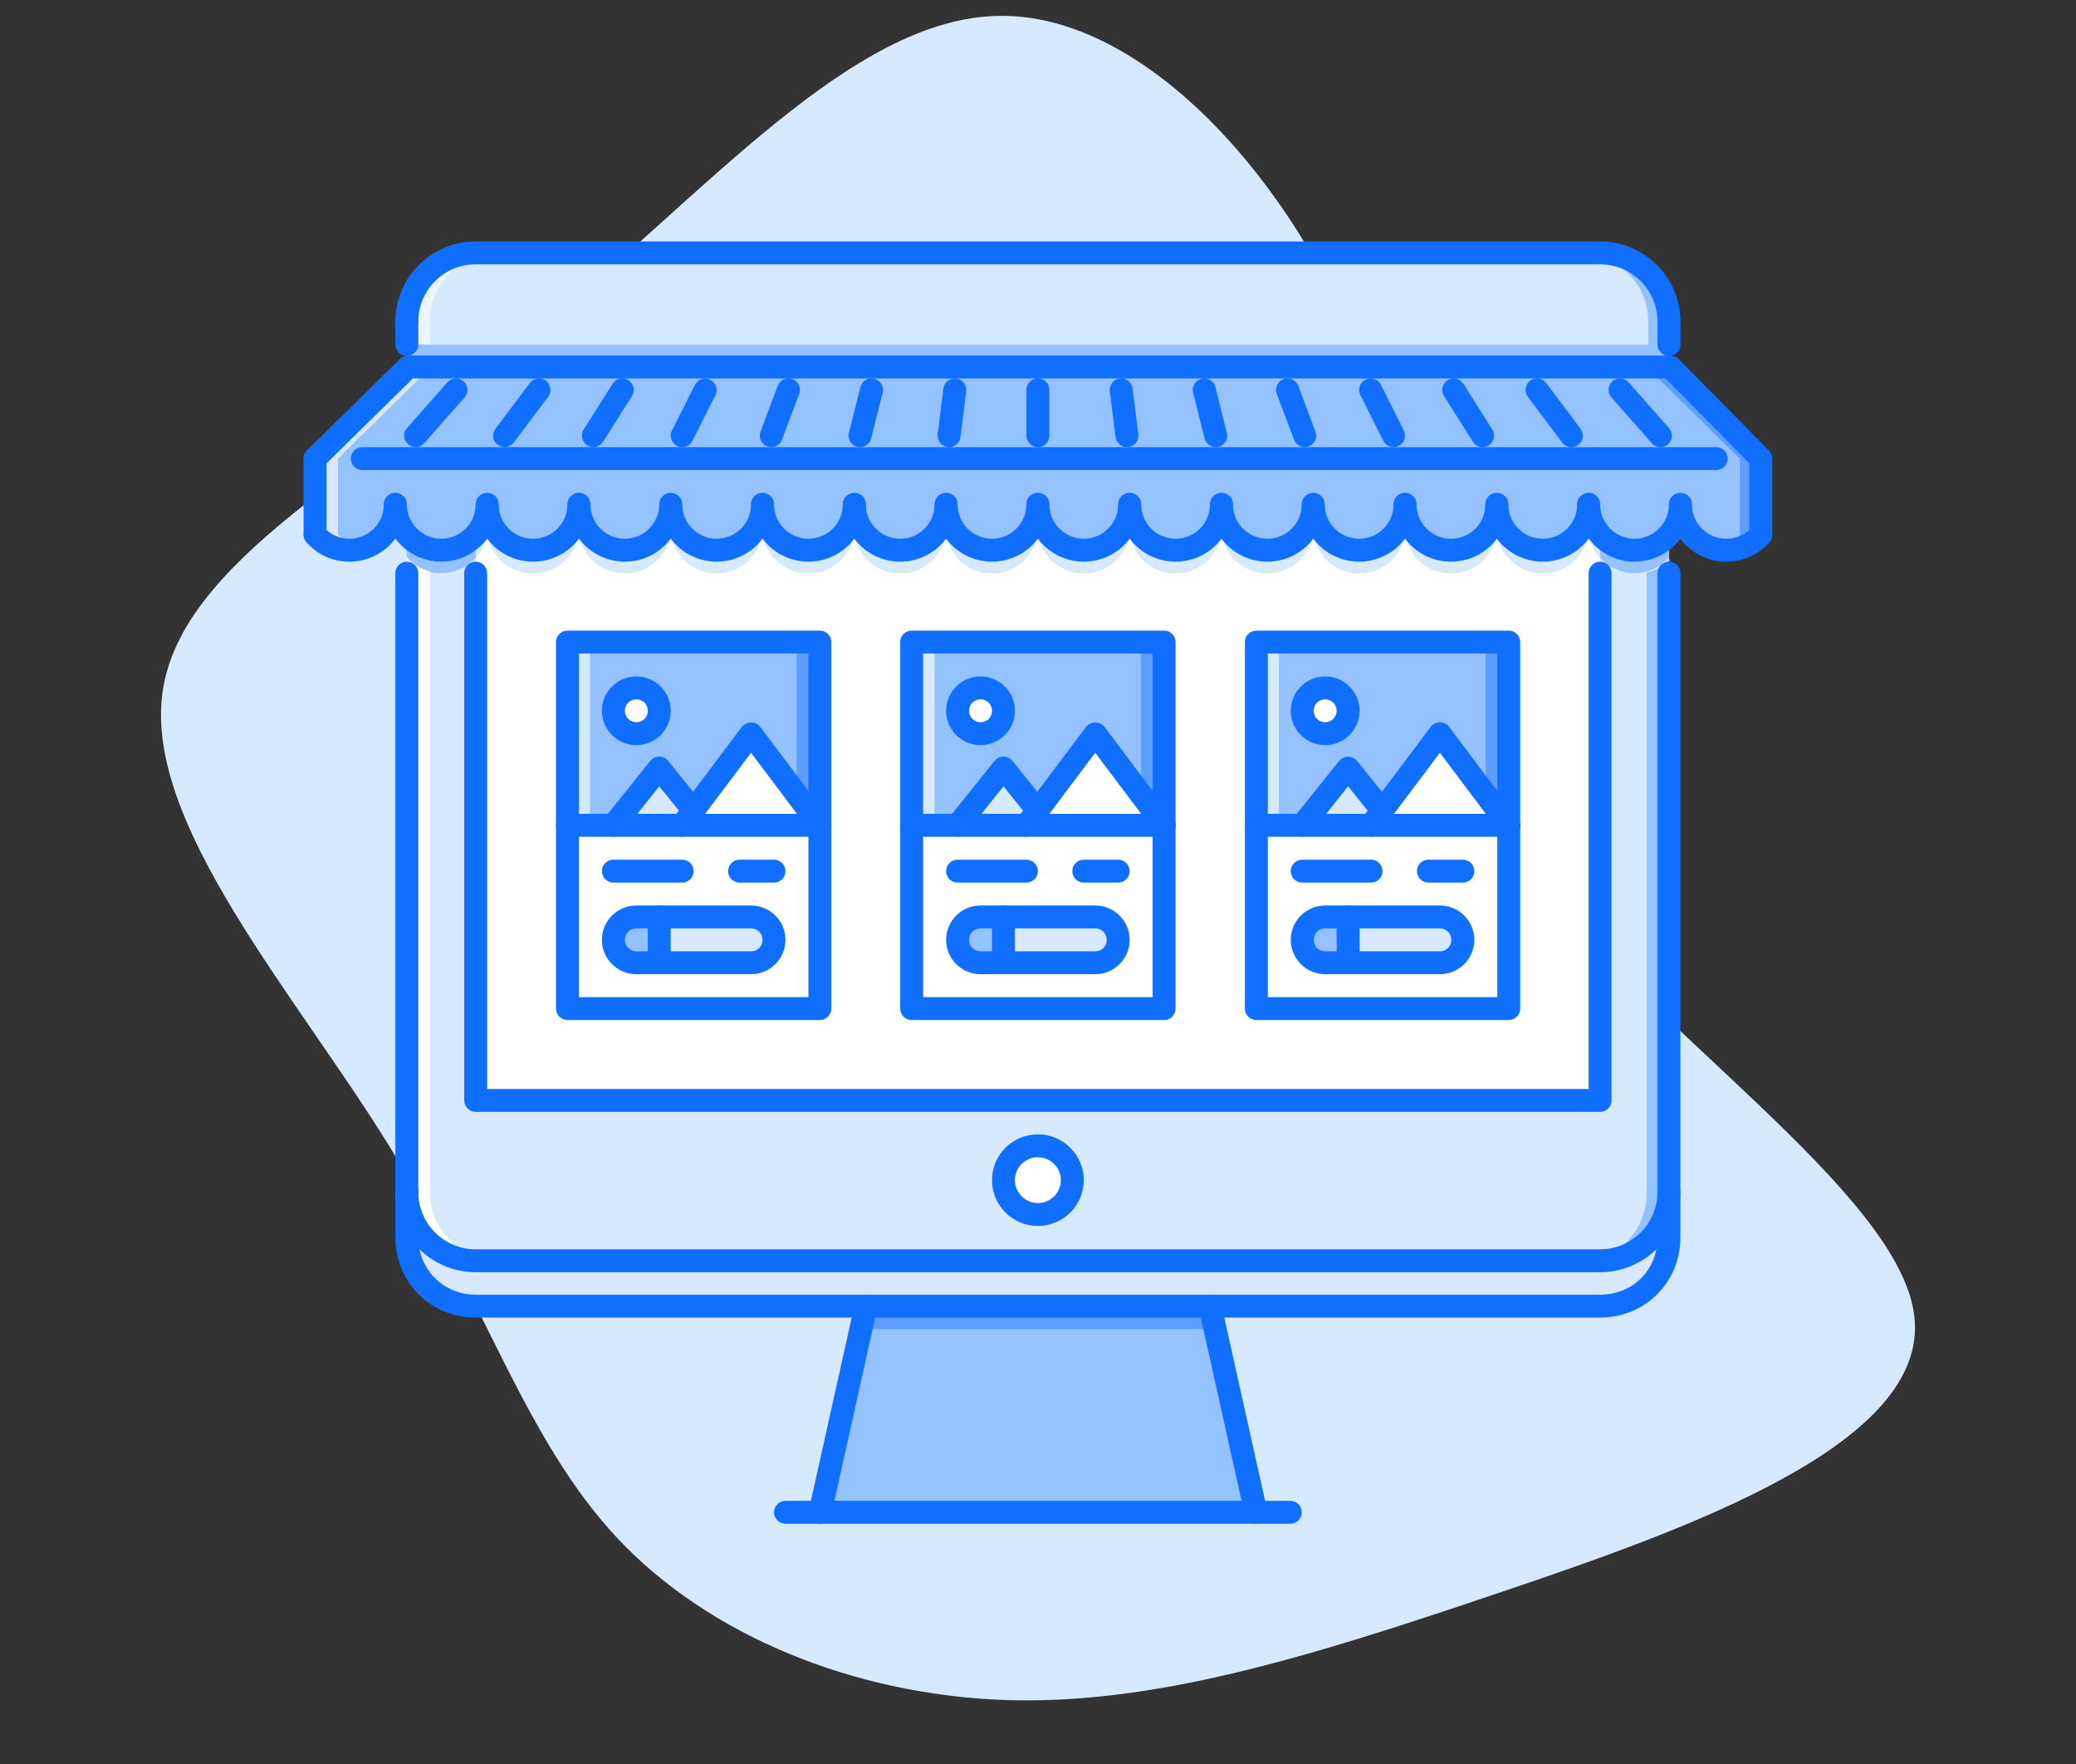 <?xml version="1.0" encoding="UTF-8"?> <!-- Generator: Adobe Illustrator 14.0.0, SVG Export Plug-In . SVG Version: 6.00 Build 43363) --> <svg xmlns="http://www.w3.org/2000/svg" xmlns:xlink="http://www.w3.org/1999/xlink" id="ecomm" x="0px" y="0px" width="212px" height="180.118px" viewBox="0 -15.618 212 180.118" xml:space="preserve"><rect x="0" y="-15.618" width="212" height="180.118" fill="#333333" stroke="none"/> <g transform=""> <path fill="#D7E9FF" d="M138.969,20.949c6.424,17.345,4.068,34.134,16.231,51.094c12.206,16.96,38.974,34.048,40.301,46.854 c1.37,12.849-22.655,21.457-42.485,28.139c-19.829,6.724-35.461,11.478-50.623,10.92c-15.204-0.6-29.979-6.51-39.402-16.574 c-9.422-10.107-13.534-24.283-23.256-40.001c-9.722-15.718-25.054-32.978-23.127-46.383s21.114-22.956,38.203-36.832 C71.942,4.332,86.932-13.828,102.093-14C117.254-14.17,132.501,3.646,138.969,20.949z"></path> <g transform="translate(15 23)"> <path fill="#94C1FF" d="M52.323,55.008v4.678h-2.344c-1.288,0-2.343-1.053-2.343-2.338c0-1.286,1.055-2.34,2.343-2.34H52.323z"></path> <path fill="#D7E9FF" d="M61.696,55.008c1.288,0,2.343,1.054,2.343,2.34c0,1.285-1.055,2.338-2.343,2.338h-9.374v-4.678H61.696z"></path> <g transform="translate(26.66 45.616)"> <path fill="#FFFFFF" d="M42.066,18.747H16.289V0.036h4.687h7.03h14.06V18.747z M23.319,14.069h2.344h9.374 c1.288,0,2.343-1.053,2.343-2.338c0-1.286-1.055-2.34-2.343-2.34h-9.374h-2.344c-1.288,0-2.343,1.054-2.343,2.34 C20.976,13.017,22.03,14.069,23.319,14.069z"></path> <path fill="#FFFFFF" d="M23.319-13.997c1.289,0,2.344,1.053,2.344,2.339s-1.055,2.339-2.344,2.339 c-1.288,0-2.343-1.053-2.343-2.339S22.03-13.997,23.319-13.997z"></path> </g> <path fill="#D7E9FF" d="M52.323,39.805l3.468,4.349l-1.125,1.498h-7.03L52.323,39.805z"></path> <path fill="#FFFFFF" d="M61.696,36.297l7.03,9.355h-14.06l1.125-1.498L61.696,36.297z"></path> <path fill="#94C1FF" d="M49.979,36.297c1.289,0,2.344-1.053,2.344-2.339c0-1.286-1.055-2.339-2.344-2.339 c-1.288,0-2.343,1.053-2.343,2.339S48.69,36.297,49.979,36.297z M42.949,26.941h25.777v18.711l-7.03-9.355l-5.906,7.857 l-3.468-4.349l-4.687,5.847h-4.687V26.941z"></path> <path fill="#D7E9FF" d="M42.903,26.94h2.343v18.711h-2.343V26.94z"></path> <path fill="#5C9EFF" d="M66.335,26.94h2.343v18.881h-2.343V26.94z"></path> <path fill="#94C1FF" d="M87.507,55.008v4.678h-2.343c-1.289,0-2.343-1.053-2.343-2.338c0-1.286,1.055-2.34,2.343-2.34H87.507z"></path> <path fill="#D7E9FF" d="M96.881,55.008c1.289,0,2.344,1.054,2.344,2.34c0,1.285-1.055,2.338-2.344,2.338h-9.374v-4.678H96.881z"></path> <g transform="translate(62.109 45.616)"> <path fill="#FFFFFF" d="M41.802,18.747H16.024V0.036h4.687h7.03h14.061L41.802,18.747L41.802,18.747z M23.055,14.069h2.343h9.374 c1.289,0,2.344-1.053,2.344-2.338c0-1.286-1.055-2.34-2.344-2.34h-9.374h-2.343c-1.289,0-2.343,1.054-2.343,2.34 C20.711,13.017,21.766,14.069,23.055,14.069z"></path> <path fill="#FFFFFF" d="M23.055-13.997c1.289,0,2.343,1.053,2.343,2.339s-1.055,2.339-2.343,2.339s-2.343-1.053-2.343-2.339 S21.766-13.997,23.055-13.997z"></path> </g> <path fill="#D7E9FF" d="M87.507,39.805l3.468,4.349l-1.125,1.498h-7.03L87.507,39.805z"></path> <path fill="#FFFFFF" d="M96.881,36.297l7.03,9.355h-14.06l1.125-1.498L96.881,36.297z"></path> <path fill="#94C1FF" d="M85.164,36.297c1.289,0,2.343-1.053,2.343-2.339c0-1.286-1.055-2.339-2.343-2.339 s-2.343,1.053-2.343,2.339S83.875,36.297,85.164,36.297z M78.134,26.941h25.777v18.711l-7.03-9.355l-5.905,7.857l-3.468-4.349 l-4.687,5.847h-4.687V26.941z"></path> <path fill="#D7E9FF" d="M78.089,26.94h2.343v18.711h-2.343V26.94z"></path> <path fill="#5C9EFF" d="M101.521,26.94h2.343v18.711h-2.343V26.94z"></path> <path fill="#94C1FF" d="M122.692,55.008v4.678h-2.343c-1.289,0-2.344-1.053-2.344-2.338c0-1.286,1.055-2.34,2.344-2.34H122.692z"></path> <path fill="#D7E9FF" d="M132.066,55.008c1.287,0,2.344,1.054,2.344,2.34c0,1.285-1.057,2.338-2.344,2.338h-9.374v-4.678H132.066z"></path> <g transform="translate(97.266 45.616)"> <path fill="#FFFFFF" d="M41.83,18.747H16.054V0.036h4.687h7.03h14.06V18.747z M23.084,14.069h2.343h9.374 c1.287,0,2.344-1.053,2.344-2.338c0-1.286-1.057-2.34-2.344-2.34h-9.374h-2.343c-1.289,0-2.344,1.054-2.344,2.34 C20.74,13.017,21.795,14.069,23.084,14.069z"></path> <path fill="#FFFFFF" d="M23.084-13.997c1.288,0,2.343,1.053,2.343,2.339s-1.055,2.339-2.343,2.339 c-1.289,0-2.344-1.053-2.344-2.339S21.795-13.997,23.084-13.997z"></path> </g> <path fill="#D7E9FF" d="M122.692,39.805l3.47,4.349l-1.126,1.498h-7.03L122.692,39.805z"></path> <path fill="#FFFFFF" d="M132.066,36.297l7.029,9.355h-14.06l1.126-1.498L132.066,36.297z"></path> <path fill="#94C1FF" d="M120.35,36.297c1.288,0,2.343-1.053,2.343-2.339c0-1.286-1.055-2.339-2.343-2.339 c-1.289,0-2.344,1.053-2.344,2.339S119.061,36.297,120.35,36.297z M113.319,26.941h25.776v18.711l-7.029-9.355l-5.904,7.857 l-3.47-4.349l-4.687,5.847h-4.687V26.941z"></path> <path fill="#D7E9FF" d="M113.274,26.94h2.343v18.711h-2.343V26.94z"></path> <path fill="#5C9EFF" d="M136.706,26.94h2.343v18.711h-2.343V26.94z"></path> <path fill="#D7E9FF" d="M26.545-5.781c0-3.858,3.164-7.017,7.03-7.017H148.4c3.868,0,7.031,3.159,7.031,7.017v2.339v2.293H26.687 l-0.141-2.293V-5.781z"></path> <path fill="#94C1FF" d="M81.615,12.885c0,2.572-2.086,4.678-4.687,4.678c-2.578,0-4.687-2.106-4.687-4.678 c0,2.572-2.086,4.678-4.687,4.678c-2.578,0-4.687-2.106-4.687-4.678c0,2.572-2.086,4.678-4.687,4.678 c-2.578,0-4.687-2.106-4.687-4.678c0,2.572-2.086,4.678-4.687,4.678c-2.578,0-4.687-2.106-4.687-4.678 c0,2.572-2.086,4.678-4.687,4.678c-2.578,0-4.687-2.106-4.687-4.678c0,2.572-2.086,4.678-4.687,4.678 c-0.329,0-0.633-0.023-0.938-0.094c-2.133-0.445-3.75-2.339-3.75-4.584c0,2.572-2.086,4.678-4.687,4.678 c-1.406,0-2.648-0.607-3.515-1.592V8.207l9.514-9.355H155.43h0.141l9.234,9.355v7.764h0.022c-0.868,0.984-2.133,1.592-3.538,1.592 c-2.577,0-4.688-2.106-4.688-4.678c0,2.572-2.084,4.678-4.686,4.678c-0.328,0-0.632-0.023-0.939-0.094 c-2.129-0.445-3.748-2.339-3.748-4.584c0,2.572-2.084,4.678-4.687,4.678c-2.577,0-4.687-2.106-4.687-4.678 c0,2.572-2.085,4.678-4.688,4.678c-2.576,0-4.686-2.106-4.686-4.678c0,2.572-2.086,4.678-4.688,4.678 c-2.576,0-4.687-2.106-4.687-4.678c0,2.572-2.085,4.678-4.687,4.678c-2.577,0-4.688-2.106-4.688-4.678 c0,2.572-2.084,4.678-4.686,4.678c-2.577,0-4.688-2.106-4.688-4.678c0,2.572-2.084,4.678-4.687,4.678 c-2.578,0-4.687-2.106-4.687-4.678c0,2.572-2.086,4.678-4.687,4.678C83.724,17.562,81.615,15.457,81.615,12.885z"></path> <path fill="#FFFFFF" d="M142.543,17.562c2.602,0,4.686-2.106,4.686-4.678c0,2.245,1.619,4.139,3.749,4.584l-2.577,2.433v53.841 H90.988H33.576V19.901l-3.515-2.339c2.601,0,4.687-2.106,4.687-4.678c0,2.572,2.108,4.678,4.687,4.678 c2.601,0,4.687-2.106,4.687-4.678c0,2.572,2.108,4.678,4.687,4.678c2.601,0,4.687-2.106,4.687-4.678 c0,2.572,2.108,4.678,4.687,4.678c2.601,0,4.687-2.106,4.687-4.678c0,2.572,2.108,4.678,4.687,4.678 c2.601,0,4.687-2.106,4.687-4.678c0,2.572,2.109,4.678,4.687,4.678c2.601,0,4.687-2.106,4.687-4.678 c0,2.572,2.109,4.678,4.687,4.678c2.601,0,4.687-2.106,4.687-4.678c0,2.572,2.109,4.678,4.687,4.678 c2.602,0,4.688-2.106,4.688-4.678c0,2.572,2.109,4.678,4.686,4.678c2.603,0,4.688-2.106,4.688-4.678 c0,2.572,2.109,4.678,4.687,4.678c2.603,0,4.687-2.106,4.687-4.678c0,2.572,2.109,4.678,4.688,4.678 c2.602,0,4.686-2.106,4.686-4.678c0,2.572,2.11,4.678,4.688,4.678c2.602,0,4.687-2.106,4.687-4.678 C137.855,15.457,139.966,17.562,142.543,17.562z M139.073,64.363V45.652V26.941h-25.776v18.711v18.711H139.073z M103.877,64.363 V45.652V26.941H78.1v18.711v18.711H103.877z M68.726,64.363V45.652V26.941H42.949v18.711v18.711H68.726z"></path> <path fill="#94C1FF" d="M108.563,94.746l4.687,21.051H68.749l4.687-21.051H108.563z"></path> <path fill="#D7E9FF" d="M108.563,94.746c-11.364,0-23.762,0-35.128,0c-20.856,0-38.313,0-39.86,0c-3.938,0-7.03-3.064-7.03-7.016 v-4.633c0,3.86,3.164,7.017,7.03,7.017h57.412H148.4c3.868,0,7.031-3.156,7.031-7.017v4.633c0,3.951-3.069,7.016-7.031,7.016 C146.854,94.746,129.421,94.746,108.563,94.746z"></path> <path fill="#FFFFFF" d="M90.988,78.374c1.946,0,3.516,1.567,3.516,3.509s-1.57,3.508-3.516,3.508 c-1.921,0-3.515-1.566-3.515-3.508S89.067,78.374,90.988,78.374z"></path> <path fill="#D7E9FF" d="M151.916,17.562c-0.327,0-0.631-0.023-0.938-0.094l-2.577-2.245v58.519H90.988H33.576V15.224l-3.515,2.339 c-0.329,0-0.633-0.023-0.938-0.094l-2.578-2.246v67.829v0.045c0,3.86,3.164,7.018,7.03,7.018h57.412H148.4 c3.868,0,7.031-3.157,7.031-7.018V15.224L151.916,17.562z M90.988,85.391c-1.921,0-3.515-1.566-3.515-3.508 s1.594-3.509,3.515-3.509c1.946,0,3.516,1.567,3.516,3.509S92.934,85.391,90.988,85.391z"></path> <g transform="translate(1.172 10.527)"> <path fill="#94C1FF" d="M19.515,7.036c2.601,0,4.687-2.106,4.687-4.678c0,2.245,1.617,4.139,3.75,4.584 c0.304,0.071,0.609,0.094,0.937,0.094c2.601,0,4.687-2.106,4.687-4.678c0,2.572,2.109,4.678,4.687,4.678 c2.601,0,4.687-2.106,4.687-4.678c0,2.572,2.109,4.678,4.687,4.678c2.601,0,4.687-2.106,4.687-4.678 c0,2.572,2.109,4.678,4.687,4.678c2.601,0,4.687-2.106,4.687-4.678c0,2.572,2.109,4.678,4.687,4.678 c2.601,0,4.687-2.106,4.687-4.678c0,2.572,2.109,4.678,4.687,4.678c2.601,0,4.687-2.106,4.687-4.678 c0,2.572,2.109,4.678,4.687,4.678c2.601,0,4.687-2.106,4.687-4.678c0,2.572,2.108,4.678,4.687,4.678 c2.603,0,4.688-2.106,4.688-4.678c0,2.572,2.109,4.678,4.687,4.678c2.603,0,4.687-2.106,4.687-4.678 c0,2.572,2.109,4.678,4.688,4.678c2.602,0,4.686-2.106,4.686-4.678c0,2.572,2.11,4.678,4.688,4.678 c2.602,0,4.687-2.106,4.687-4.678c0,2.572,2.11,4.678,4.687,4.678c2.602,0,4.688-2.106,4.688-4.678 c0,2.572,2.109,4.678,4.686,4.678c2.603,0,4.688-2.106,4.688-4.678c0,2.245,1.617,4.139,3.748,4.584 c0.307,0.071,0.611,0.094,0.938,0.094c2.603,0,4.687-2.106,4.687-4.678c0,2.572,2.109,4.678,4.688,4.678 c1.404,0,2.67-0.607,3.537-1.592h-0.022V-2.32H16v7.764C16.867,6.428,18.109,7.036,19.515,7.036z"></path> <path fill="#94C1FF" d="M149.806,6.942l-2.577-2.245v0.727c-0.723-0.825-1.172-1.894-1.172-3.065 c0,2.572-2.084,4.678-4.686,4.678c-2.577,0-4.688-2.105-4.688-4.678c0,2.572-2.084,4.678-4.687,4.678 c-2.577,0-4.687-2.105-4.687-4.678c0,2.572-2.085,4.678-4.687,4.678c-2.577,0-4.687-2.105-4.687-4.678 c0,2.572-2.085,4.678-4.688,4.678c-2.576,0-4.686-2.105-4.686-4.678c0,2.572-2.086,4.678-4.688,4.678 c-2.576,0-4.687-2.105-4.687-4.678c0,2.572-2.085,4.678-4.687,4.678c-2.578,0-4.688-2.105-4.688-4.678 c0,2.572-2.086,4.678-4.687,4.678c-2.578,0-4.687-2.105-4.687-4.678c0,2.572-2.086,4.678-4.687,4.678 c-2.578,0-4.687-2.105-4.687-4.678c0,2.572-2.086,4.678-4.687,4.678c-2.578,0-4.687-2.105-4.687-4.678 c0,2.572-2.086,4.678-4.687,4.678c-2.578,0-4.687-2.105-4.687-4.678c0,2.572-2.086,4.678-4.687,4.678 c-2.578,0-4.687-2.105-4.687-4.678c0,2.572-2.086,4.678-4.687,4.678c-2.578,0-4.687-2.105-4.687-4.678 c0,1.176-0.451,2.241-1.172,3.065V4.697l-3.515,2.339c-0.329,0-0.633-0.022-0.938-0.093l-2.578-2.245v3.065 c0.664,0.756,1.559,1.306,2.578,1.519c0.305,0.071,0.609,0.094,0.938,0.094c2.601,0,4.687-2.106,4.687-4.678 c0,2.572,2.109,4.678,4.687,4.678c2.601,0,4.687-2.106,4.687-4.678c0,2.572,2.109,4.678,4.687,4.678 c2.601,0,4.687-2.106,4.687-4.678c0,2.572,2.109,4.678,4.687,4.678c2.601,0,4.687-2.106,4.687-4.678 c0,2.572,2.109,4.678,4.687,4.678c2.601,0,4.687-2.106,4.687-4.678c0,2.572,2.109,4.678,4.687,4.678 c2.601,0,4.687-2.106,4.687-4.678c0,2.572,2.109,4.678,4.687,4.678c2.601,0,4.687-2.106,4.687-4.678 c0,2.572,2.109,4.678,4.688,4.678c2.602,0,4.687-2.106,4.687-4.678c0,2.572,2.11,4.678,4.687,4.678 c2.602,0,4.688-2.106,4.688-4.678c0,2.572,2.109,4.678,4.686,4.678c2.603,0,4.688-2.106,4.688-4.678 c0,2.572,2.109,4.678,4.687,4.678c2.602,0,4.687-2.106,4.687-4.678c0,2.572,2.109,4.678,4.687,4.678 c2.603,0,4.687-2.106,4.687-4.678c0,2.572,2.11,4.678,4.688,4.678c2.602,0,4.686-2.106,4.686-4.678 c0,2.245,1.619,4.139,3.749,4.584c0.308,0.071,0.611,0.094,0.938,0.094c1.412,0,2.659-0.633,3.516-1.612V4.697l-3.516,2.339 C150.417,7.036,150.112,7.013,149.806,6.942z"></path> <path fill="#94C1FF" d="M25.515-13.968H154.26v2.294H25.515V-13.968z"></path> </g> <path fill="#D7E9FF" d="M19.515,15.971V8.207l9.514-9.355h-2.343l-9.514,9.355v7.764c0.867,0.984,2.109,1.592,3.515,1.592 c0.405,0,0.792-0.068,1.166-0.164C20.938,17.163,20.13,16.667,19.515,15.971z"></path> <path fill="#5C9EFF" d="M162.67,15.971V8.207l-9.516-9.355h2.344l9.516,9.355v7.764c-0.867,0.984-2.11,1.592-3.516,1.592 c-0.404,0-0.791-0.068-1.167-0.164C161.246,17.163,162.057,16.667,162.67,15.971L162.67,15.971z"></path> <path opacity="0.5" fill="#FFFFFF" d="M28.889-3.442v-2.339c0-3.858,3.164-7.017,7.03-7.017h-2.343 c-3.867,0-7.03,3.159-7.03,7.017v2.339l0.141,2.293v-2.293H28.889z"></path> <path fill="#94C1FF" d="M148.635-12.798h-2.344c3.867,0,7.03,3.159,7.03,7.017v2.339h2.11v2.293h0.091l0.142-2.293v-2.339 C155.664-9.639,152.502-12.798,148.635-12.798L148.635-12.798z"></path> <g transform="translate(10.254 28.949)"> <path fill="#FFFFFF" d="M18.635-11.685l-2.343-2.04L18.635-11.685z"></path> <path fill="#FFFFFF" d="M18.635,54.149v-0.045V-9.232C17.72-9.479,16.9-9.965,16.292-10.66v64.763v0.046 c0,3.859,3.164,7.017,7.03,7.017h2.343C21.799,61.166,18.635,58.009,18.635,54.149z"></path> </g> <g transform="translate(130.078 29.241)"> <path fill="#94C1FF" d="M23.076-11.811l2.344-2.042L23.076-11.811z"></path> <path fill="#94C1FF" d="M23.076,54.024v-0.048V-9.36c0.915-0.244,1.734-0.733,2.344-1.425v64.761v0.048 c0,3.857-3.166,7.017-7.031,7.017h-2.343C19.911,61.04,23.076,57.881,23.076,54.024z"></path> </g> <path fill="#5C9EFF" d="M109.086,97.095H72.913l0.522-2.349h35.128L109.086,97.095z"></path> <path fill="#D7E9FF" d="M148.401,15.95c0,0,0,0-0.003,0c-0.354-0.407-0.641-0.868-0.842-1.375 c-0.002-0.011-0.01-0.021-0.014-0.032c-0.088-0.226-0.153-0.461-0.204-0.704c-0.009-0.037-0.022-0.071-0.03-0.107 c-0.05-0.274-0.08-0.557-0.08-0.847c0,2.572-2.084,4.678-4.686,4.678c-2.577,0-4.688-2.106-4.688-4.678 c0,2.572-2.084,4.678-4.687,4.678c-2.577,0-4.687-2.106-4.687-4.678c0,2.572-2.085,4.678-4.687,4.678 c-2.577,0-4.687-2.106-4.687-4.678c0,2.572-2.085,4.678-4.688,4.678c-2.576,0-4.686-2.106-4.686-4.678 c0,2.572-2.086,4.678-4.688,4.678c-2.576,0-4.687-2.106-4.687-4.678c0,2.572-2.085,4.678-4.687,4.678 c-2.578,0-4.688-2.106-4.688-4.678c0,2.572-2.086,4.678-4.687,4.678c-2.578,0-4.687-2.106-4.687-4.678 c0,2.572-2.086,4.678-4.687,4.678c-2.578,0-4.687-2.106-4.687-4.678c0,2.572-2.086,4.678-4.687,4.678 c-2.578,0-4.687-2.106-4.687-4.678c0,2.572-2.086,4.678-4.687,4.678c-2.578,0-4.687-2.106-4.687-4.678 c0,2.572-2.086,4.678-4.687,4.678c-2.578,0-4.687-2.106-4.687-4.678c0,2.572-2.086,4.678-4.687,4.678 c-2.578,0-4.687-2.106-4.687-4.678c0,0.304-0.032,0.598-0.089,0.884c-0.038,0.199-0.104,0.386-0.167,0.576 c-0.025,0.076-0.041,0.153-0.069,0.226c-0.096,0.247-0.216,0.479-0.352,0.704c-0.003,0.007-0.006,0.011-0.009,0.018 c-0.136,0.224-0.315,0.416-0.485,0.614v2.357c0.717-0.818,1.172-1.871,1.172-3.04c0,2.572,2.109,4.678,4.687,4.678 c2.601,0,4.687-2.106,4.687-4.678c0,2.572,2.109,4.678,4.687,4.678c2.601,0,4.687-2.106,4.687-4.678 c0,2.572,2.109,4.678,4.687,4.678c2.601,0,4.687-2.106,4.687-4.678c0,2.572,2.109,4.678,4.687,4.678 c2.601,0,4.687-2.106,4.687-4.678c0,2.572,2.108,4.678,4.687,4.678c2.601,0,4.687-2.106,4.687-4.678 c0,2.572,2.108,4.678,4.687,4.678c2.601,0,4.687-2.106,4.687-4.678c0,2.572,2.109,4.678,4.687,4.678 c2.602,0,4.687-2.106,4.687-4.678c0,2.572,2.11,4.678,4.687,4.678c2.603,0,4.688-2.106,4.688-4.678 c0,2.572,2.109,4.678,4.686,4.678c2.604,0,4.688-2.106,4.688-4.678c0,2.572,2.109,4.678,4.687,4.678 c2.603,0,4.687-2.106,4.687-4.678c0,2.572,2.11,4.678,4.688,4.678c2.602,0,4.687-2.106,4.687-4.678 c0,2.572,2.11,4.678,4.687,4.678c2.602,0,4.687-2.106,4.687-4.678c0,1.167,0.448,2.229,1.172,3.052V15.95z"></path> <g> <path fill="#116FFF" d="M90.988,86.561c-2.584,0-4.687-2.1-4.687-4.678c0-2.581,2.102-4.678,4.687-4.678s4.688,2.097,4.688,4.678 C95.676,84.462,93.572,86.561,90.988,86.561z M90.988,79.544c-1.292,0-2.343,1.048-2.343,2.339c0,1.288,1.051,2.339,2.343,2.339 c1.292,0,2.344-1.051,2.344-2.339C93.332,80.592,92.28,79.544,90.988,79.544z"></path> <path fill="#116FFF" d="M68.75,116.967c-0.084,0-0.169-0.01-0.255-0.027c-0.632-0.143-1.03-0.766-0.891-1.396l4.687-21.05 c0.141-0.63,0.775-1.019,1.398-0.888c0.632,0.139,1.03,0.765,0.891,1.395l-4.687,21.051 C69.772,116.594,69.287,116.967,68.75,116.967z"></path> <path fill="#116FFF" d="M113.25,116.967c-0.537,0-1.022-0.373-1.145-0.916L107.42,95c-0.141-0.63,0.258-1.256,0.89-1.396 c0.642-0.132,1.259,0.261,1.398,0.889l4.687,21.05c0.14,0.631-0.259,1.254-0.891,1.396 C113.42,116.957,113.332,116.967,113.25,116.967z"></path> <path fill="#116FFF" d="M116.766,116.967H65.211c-0.647,0-1.172-0.523-1.172-1.17s0.524-1.17,1.172-1.17h51.555 c0.647,0,1.172,0.523,1.172,1.17S117.413,116.967,116.766,116.967z"></path> <path fill="#116FFF" d="M148.4,74.912H33.576c-0.647,0-1.172-0.523-1.172-1.17V19.901c0-0.646,0.524-1.169,1.172-1.169 c0.647,0,1.172,0.523,1.172,1.169v52.671h112.481V19.901c0-0.646,0.525-1.169,1.172-1.169c0.648,0,1.172,0.523,1.172,1.169 v53.841C149.572,74.389,149.049,74.912,148.4,74.912z"></path> <path fill="#116FFF" d="M26.545,84.222c-0.647,0-1.172-0.523-1.172-1.17v-63.15c0-0.646,0.524-1.169,1.172-1.169 s1.172,0.523,1.172,1.169v63.15C27.717,83.698,27.193,84.222,26.545,84.222z"></path> <path fill="#116FFF" d="M148.4,91.284H33.576c-4.522,0-8.202-3.673-8.202-8.187c0-0.646,0.524-1.169,1.172-1.169 s1.172,0.522,1.172,1.169c0,3.225,2.628,5.848,5.858,5.848H148.4c3.232,0,5.859-2.623,5.859-5.848V19.901 c0-0.646,0.523-1.169,1.172-1.169c0.647,0,1.171,0.523,1.171,1.169v63.196C156.603,87.611,152.923,91.284,148.4,91.284z"></path> <path fill="#116FFF" d="M155.432-4.611c-0.648,0-1.172-0.523-1.172-1.169c0-3.223-2.627-5.848-5.859-5.848H33.576 c-3.23,0-5.859,2.625-5.859,5.848c0,0.646-0.524,1.169-1.172,1.169c-0.647,0-1.172-0.523-1.172-1.169 c0-4.514,3.68-8.186,8.202-8.186H148.4c4.523,0,8.202,3.673,8.202,8.186C156.603-5.134,156.079-4.611,155.432-4.611z"></path> <path fill="#116FFF" d="M148.4,95.916H33.576c-4.599,0-8.202-3.598-8.202-8.186v-4.633c0-0.646,0.524-1.192,1.172-1.192 s1.172,0.5,1.172,1.146v4.679c0,3.277,2.573,5.847,5.858,5.847H148.4c3.34,0,5.859-2.515,5.859-5.847v-4.633 c0-0.646,0.523-1.17,1.172-1.17c0.647,0,1.171,0.523,1.171,1.17v4.633C156.603,92.318,153,95.916,148.4,95.916z"></path> <path fill="#116FFF" d="M68.726,65.533H42.949c-0.647,0-1.172-0.523-1.172-1.17V26.941c0-0.646,0.524-1.17,1.172-1.17h25.777 c0.647,0,1.172,0.523,1.172,1.17v37.422C69.898,65.01,69.374,65.533,68.726,65.533z M44.121,63.194h23.434V28.11H44.121V63.194z"></path> <path fill="#116FFF" d="M61.696,60.855H49.979c-1.938,0-3.515-1.574-3.515-3.508c0-1.936,1.577-3.509,3.515-3.509h11.717 c1.938,0,3.515,1.573,3.515,3.509C65.211,59.281,63.634,60.855,61.696,60.855z M49.979,56.178c-0.646,0-1.171,0.523-1.171,1.17 c0,0.644,0.525,1.169,1.171,1.169h11.717c0.657,0,1.171-0.515,1.171-1.169c0-0.656-0.515-1.17-1.171-1.17H49.979z"></path> <path fill="#116FFF" d="M68.726,46.822H42.949c-0.647,0-1.172-0.523-1.172-1.17s0.524-1.169,1.172-1.169h25.777 c0.647,0,1.172,0.523,1.172,1.169S69.374,46.822,68.726,46.822z"></path> <path fill="#116FFF" d="M54.665,46.822c-0.246,0-0.494-0.078-0.705-0.235c-0.516-0.391-0.619-1.124-0.23-1.64l7.028-9.351 c0.445-0.587,1.435-0.589,1.875,0l7.03,9.355c0.389,0.517,0.284,1.25-0.234,1.636c-0.52,0.386-1.254,0.283-1.64-0.233 l-6.093-8.109l-6.095,8.111C55.371,46.66,55.021,46.822,54.665,46.822z"></path> <path fill="#116FFF" d="M47.635,46.822c-0.256,0-0.515-0.085-0.731-0.256c-0.504-0.405-0.586-1.14-0.183-1.645l4.687-5.848 c0.222-0.276,0.559-0.438,0.913-0.438h0.002c0.355,0,0.69,0.16,0.912,0.437l3.492,4.326c0.406,0.502,0.327,1.24-0.177,1.645 c-0.506,0.404-1.243,0.326-1.647-0.178l-2.577-3.191l-3.775,4.709C48.319,46.671,47.979,46.822,47.635,46.822z"></path> <path fill="#116FFF" d="M49.979,37.466c-1.938,0-3.515-1.574-3.515-3.508s1.577-3.508,3.515-3.508 c1.938,0,3.516,1.574,3.516,3.508S51.917,37.466,49.979,37.466z M49.979,32.788c-0.646,0-1.171,0.523-1.171,1.17 c0,0.644,0.525,1.169,1.171,1.169c0.657,0,1.172-0.514,1.172-1.169C51.151,33.302,50.636,32.788,49.979,32.788z"></path> <path fill="#116FFF" d="M54.666,51.5h-7.03c-0.647,0-1.172-0.523-1.172-1.17s0.524-1.169,1.172-1.169h7.03 c0.647,0,1.171,0.523,1.171,1.169S55.313,51.5,54.666,51.5z"></path> <path fill="#116FFF" d="M64.04,51.5h-3.515c-0.647,0-1.172-0.523-1.172-1.17s0.524-1.169,1.172-1.169h3.515 c0.647,0,1.172,0.523,1.172,1.169C65.211,50.977,64.687,51.5,64.04,51.5z"></path> <path fill="#116FFF" d="M52.323,60.855c-0.647,0-1.172-0.523-1.172-1.17v-4.678c0-0.646,0.524-1.169,1.172-1.169 s1.172,0.522,1.172,1.169v4.678C53.494,60.332,52.97,60.855,52.323,60.855z"></path> <path fill="#116FFF" d="M103.877,65.533H78.1c-0.647,0-1.172-0.523-1.172-1.17V26.941c0-0.646,0.524-1.17,1.172-1.17h25.777 c0.647,0,1.172,0.523,1.172,1.17v37.422C105.049,65.01,104.524,65.533,103.877,65.533z M79.271,63.194h23.434V28.11H79.271 V63.194z"></path> <path fill="#116FFF" d="M96.847,60.855H85.13c-1.938,0-3.515-1.574-3.515-3.508c0-1.936,1.577-3.509,3.515-3.509h11.717 c1.938,0,3.515,1.573,3.515,3.509C100.361,59.281,98.785,60.855,96.847,60.855z M85.13,56.178c-0.646,0-1.172,0.523-1.172,1.17 c0,0.644,0.525,1.169,1.172,1.169h11.717c0.657,0,1.172-0.515,1.172-1.169c0-0.656-0.515-1.17-1.172-1.17H85.13z"></path> <path fill="#116FFF" d="M103.877,46.822H78.1c-0.647,0-1.172-0.523-1.172-1.17s0.524-1.169,1.172-1.169h25.777 c0.647,0,1.172,0.523,1.172,1.169S104.524,46.822,103.877,46.822z"></path> <path fill="#116FFF" d="M89.815,46.822c-0.246,0-0.493-0.078-0.705-0.235c-0.516-0.391-0.619-1.124-0.23-1.64l7.027-9.351 c0.444-0.589,1.434-0.589,1.877,0l7.029,9.355c0.387,0.517,0.282,1.25-0.235,1.636c-0.515,0.386-1.249,0.286-1.641-0.233 l-6.092-8.109l-6.095,8.111C90.521,46.66,90.171,46.822,89.815,46.822z"></path> <path fill="#116FFF" d="M82.785,46.822c-0.256,0-0.515-0.085-0.731-0.256c-0.504-0.405-0.586-1.14-0.183-1.645l4.687-5.848 c0.222-0.276,0.559-0.438,0.913-0.438h0.002c0.354,0,0.69,0.16,0.912,0.437l3.492,4.326c0.406,0.502,0.328,1.24-0.178,1.645 c-0.505,0.404-1.241,0.326-1.646-0.178l-2.577-3.191l-3.775,4.709C83.47,46.671,83.13,46.822,82.785,46.822z"></path> <path fill="#116FFF" d="M85.13,37.466c-1.938,0-3.515-1.574-3.515-3.508s1.577-3.508,3.515-3.508 c1.938,0,3.515,1.574,3.515,3.508S87.068,37.466,85.13,37.466z M85.13,32.788c-0.646,0-1.172,0.523-1.172,1.17 c0,0.644,0.525,1.169,1.172,1.169c0.657,0,1.172-0.514,1.172-1.169C86.301,33.302,85.787,32.788,85.13,32.788z"></path> <path fill="#116FFF" d="M89.816,51.5h-7.03c-0.647,0-1.172-0.523-1.172-1.17s0.524-1.169,1.172-1.169h7.03 c0.647,0,1.171,0.523,1.171,1.169S90.464,51.5,89.816,51.5z"></path> <path fill="#116FFF" d="M99.19,51.5h-3.515c-0.648,0-1.172-0.523-1.172-1.17s0.523-1.169,1.172-1.169h3.515 c0.647,0,1.171,0.523,1.171,1.169S99.838,51.5,99.19,51.5z"></path> <path fill="#116FFF" d="M87.473,60.855c-0.647,0-1.172-0.523-1.172-1.17v-4.678c0-0.646,0.524-1.169,1.172-1.169 s1.172,0.522,1.172,1.169v4.678C88.645,60.332,88.121,60.855,87.473,60.855z"></path> <path fill="#116FFF" d="M139.073,65.533h-25.776c-0.648,0-1.172-0.523-1.172-1.17V26.941c0-0.646,0.523-1.17,1.172-1.17h25.776 c0.647,0,1.171,0.523,1.171,1.17v37.422C140.244,65.01,139.721,65.533,139.073,65.533z M114.468,63.194h23.434V28.11h-23.434 V63.194z"></path> <path fill="#116FFF" d="M132.043,60.855h-11.717c-1.938,0-3.515-1.574-3.515-3.508c0-1.936,1.577-3.509,3.515-3.509h11.717 c1.938,0,3.516,1.573,3.516,3.509C135.559,59.281,133.981,60.855,132.043,60.855z M120.326,56.178 c-0.656,0-1.172,0.514-1.172,1.17c0,0.654,0.516,1.169,1.172,1.169h11.717c0.646,0,1.172-0.525,1.172-1.169 c0-0.646-0.526-1.17-1.172-1.17H120.326z"></path> <path fill="#116FFF" d="M139.073,46.822h-25.776c-0.648,0-1.172-0.523-1.172-1.17s0.523-1.169,1.172-1.169h25.776 c0.647,0,1.171,0.523,1.171,1.169S139.721,46.822,139.073,46.822z"></path> <path fill="#116FFF" d="M125.014,46.822c-0.243,0-0.488-0.076-0.696-0.231c-0.521-0.384-0.632-1.115-0.247-1.635l7.037-9.363 c0.223-0.295,0.567-0.466,0.936-0.466c0.369,0,0.717,0.174,0.938,0.469l7.03,9.355c0.387,0.516,0.281,1.249-0.236,1.636 c-0.515,0.386-1.249,0.285-1.641-0.233l-6.094-8.111l-6.086,8.104C125.725,46.657,125.37,46.822,125.014,46.822z"></path> <path fill="#116FFF" d="M117.982,46.822c-0.258,0-0.515-0.085-0.731-0.256c-0.506-0.405-0.586-1.14-0.183-1.645l4.686-5.848 c0.442-0.553,1.385-0.557,1.831,0l3.47,4.326c0.402,0.504,0.322,1.24-0.184,1.645c-0.506,0.402-1.242,0.327-1.647-0.183 l-2.554-3.187l-3.771,4.708C118.667,46.671,118.326,46.822,117.982,46.822z"></path> <path fill="#116FFF" d="M120.326,37.466c-1.938,0-3.515-1.574-3.515-3.508s1.577-3.508,3.515-3.508 c1.938,0,3.516,1.574,3.516,3.508S122.265,37.466,120.326,37.466z M120.326,32.788c-0.656,0-1.172,0.514-1.172,1.17 c0,0.655,0.516,1.169,1.172,1.169c0.646,0,1.172-0.525,1.172-1.169C121.498,33.312,120.972,32.788,120.326,32.788z"></path> <path fill="#116FFF" d="M125.014,51.5h-7.031c-0.646,0-1.171-0.523-1.171-1.17s0.524-1.169,1.171-1.169h7.031 c0.646,0,1.171,0.523,1.171,1.169S125.66,51.5,125.014,51.5z"></path> <path fill="#116FFF" d="M134.387,51.5h-3.516c-0.647,0-1.172-0.523-1.172-1.17s0.524-1.169,1.172-1.169h3.516 c0.647,0,1.172,0.523,1.172,1.169S135.034,51.5,134.387,51.5z"></path> <path fill="#116FFF" d="M122.67,60.855c-0.648,0-1.172-0.523-1.172-1.17v-4.678c0-0.646,0.523-1.169,1.172-1.169 c0.647,0,1.172,0.522,1.172,1.169v4.678C123.842,60.332,123.317,60.855,122.67,60.855z"></path> <path fill="#116FFF" d="M164.805,9.376c-0.303,0-0.606-0.116-0.836-0.349l-8.889-9.007H27.167l-9.172,9.018 c-0.461,0.457-1.204,0.45-1.657-0.011c-0.454-0.459-0.45-1.202,0.011-1.654l9.514-9.356c0.22-0.214,0.515-0.335,0.823-0.335 h128.745c0.313,0,0.755,0.125,0.976,0.347l9.233,9.356c0.453,0.461,0.448,1.201-0.014,1.653 C165.399,9.265,165.102,9.376,164.805,9.376z"></path> <path fill="#116FFF" d="M20.687,18.732c-1.704,0-3.264-0.706-4.395-1.987c-0.427-0.487-0.379-1.225,0.105-1.651 c0.486-0.425,1.224-0.381,1.654,0.105c0.678,0.77,1.614,1.194,2.635,1.194c1.938,0,3.515-1.574,3.515-3.508 c0-0.646,0.524-1.169,1.171-1.169c0.648,0,1.172,0.523,1.172,1.169C26.545,16.108,23.917,18.732,20.687,18.732z"></path> <path fill="#116FFF" d="M30.061,18.732c-0.457,0-0.839-0.042-1.203-0.126c-2.687-0.558-4.656-2.967-4.656-5.722 c0-0.646,0.524-1.169,1.171-1.169c0.648,0,1.172,0.523,1.172,1.169c0,1.651,1.186,3.1,2.817,3.44 c0.214,0.048,0.421,0.068,0.698,0.068c1.938,0,3.515-1.574,3.515-3.508c0-0.646,0.524-1.169,1.172-1.169 c0.647,0,1.171,0.523,1.171,1.169C35.919,16.108,33.291,18.732,30.061,18.732z"></path> <path fill="#116FFF" d="M39.434,18.732c-3.23,0-5.858-2.625-5.858-5.848c0-0.646,0.524-1.169,1.172-1.169 c0.647,0,1.171,0.523,1.171,1.169c0,1.935,1.577,3.508,3.515,3.508c1.938,0,3.515-1.574,3.515-3.508 c0-0.646,0.524-1.169,1.172-1.169c0.647,0,1.171,0.523,1.171,1.169C45.292,16.108,42.664,18.732,39.434,18.732z"></path> <path fill="#116FFF" d="M48.808,18.732c-3.23,0-5.858-2.625-5.858-5.848c0-0.646,0.524-1.169,1.172-1.169 c0.647,0,1.171,0.523,1.171,1.169c0,1.935,1.577,3.508,3.515,3.508c1.938,0,3.515-1.574,3.515-3.508 c0-0.646,0.524-1.169,1.172-1.169c0.647,0,1.172,0.523,1.172,1.169C54.666,16.108,52.038,18.732,48.808,18.732z"></path> <path fill="#116FFF" d="M58.181,18.732c-3.23,0-5.858-2.625-5.858-5.848c0-0.646,0.524-1.169,1.172-1.169 c0.647,0,1.172,0.523,1.172,1.169c0,1.935,1.577,3.508,3.515,3.508c1.938,0,3.515-1.574,3.515-3.508 c0-0.646,0.524-1.169,1.172-1.169s1.172,0.523,1.172,1.169C64.04,16.108,61.411,18.732,58.181,18.732z"></path> <path fill="#116FFF" d="M67.555,18.732c-3.23,0-5.858-2.625-5.858-5.848c0-0.646,0.524-1.169,1.171-1.169 c0.648,0,1.172,0.523,1.172,1.169c0,1.935,1.577,3.508,3.515,3.508c1.938,0,3.515-1.574,3.515-3.508 c0-0.646,0.524-1.169,1.172-1.169c0.647,0,1.171,0.523,1.171,1.169C73.413,16.108,70.785,18.732,67.555,18.732z"></path> <path fill="#116FFF" d="M76.928,18.732c-3.23,0-5.858-2.625-5.858-5.848c0-0.646,0.524-1.169,1.172-1.169 c0.647,0,1.171,0.523,1.171,1.169c0,1.935,1.577,3.508,3.515,3.508c1.938,0,3.515-1.574,3.515-3.508 c0-0.646,0.524-1.169,1.172-1.169s1.172,0.523,1.172,1.169C82.786,16.108,80.158,18.732,76.928,18.732z"></path> <path fill="#116FFF" d="M86.301,18.732c-3.23,0-5.858-2.625-5.858-5.848c0-0.646,0.524-1.169,1.172-1.169 s1.172,0.523,1.172,1.169c0,1.935,1.577,3.508,3.515,3.508c1.938,0,3.515-1.574,3.515-3.508c0-0.646,0.524-1.169,1.171-1.169 c0.648,0,1.172,0.523,1.172,1.169C92.16,16.108,89.532,18.732,86.301,18.732z"></path> <path fill="#116FFF" d="M95.676,18.732c-3.23,0-5.859-2.625-5.859-5.848c0-0.646,0.524-1.169,1.171-1.169 c0.648,0,1.172,0.523,1.172,1.169c0,1.935,1.576,3.508,3.515,3.508s3.515-1.574,3.515-3.508c0-0.646,0.524-1.169,1.172-1.169 c0.648,0,1.172,0.523,1.172,1.169C101.533,16.108,98.906,18.732,95.676,18.732z"></path> <path fill="#116FFF" d="M105.049,18.732c-3.231,0-5.858-2.625-5.858-5.848c0-0.646,0.523-1.169,1.171-1.169 c0.648,0,1.172,0.523,1.172,1.169c0,1.935,1.577,3.508,3.516,3.508c1.938,0,3.515-1.574,3.515-3.508 c0-0.646,0.524-1.169,1.172-1.169s1.171,0.523,1.171,1.169C110.906,16.108,108.279,18.732,105.049,18.732z"></path> <path fill="#116FFF" d="M114.422,18.732c-3.23,0-5.858-2.625-5.858-5.848c0-0.646,0.524-1.169,1.172-1.169 s1.171,0.523,1.171,1.169c0,1.935,1.578,3.508,3.516,3.508c1.938,0,3.516-1.574,3.516-3.508c0-0.646,0.523-1.169,1.171-1.169 s1.172,0.523,1.172,1.169C120.28,16.108,117.653,18.732,114.422,18.732z"></path> <path fill="#116FFF" d="M123.795,18.732c-3.23,0-5.857-2.625-5.857-5.848c0-0.646,0.523-1.169,1.171-1.169 s1.172,0.523,1.172,1.169c0,1.935,1.577,3.508,3.515,3.508c1.939,0,3.516-1.574,3.516-3.508c0-0.646,0.523-1.169,1.172-1.169 c0.647,0,1.172,0.523,1.172,1.169C129.654,16.108,127.027,18.732,123.795,18.732z"></path> <path fill="#116FFF" d="M133.169,18.732c-3.231,0-5.858-2.625-5.858-5.848c0-0.646,0.524-1.169,1.172-1.169 c0.648,0,1.172,0.523,1.172,1.169c0,1.935,1.576,3.508,3.515,3.508s3.515-1.574,3.515-3.508c0-0.646,0.524-1.169,1.172-1.169 c0.648,0,1.172,0.523,1.172,1.169C139.027,16.108,136.4,18.732,133.169,18.732z"></path> <path fill="#116FFF" d="M142.543,18.732c-3.231,0-5.859-2.625-5.859-5.848c0-0.646,0.524-1.169,1.172-1.169 c0.648,0,1.172,0.523,1.172,1.169c0,1.935,1.577,3.508,3.516,3.508c1.938,0,3.515-1.574,3.515-3.508 c0-0.646,0.524-1.169,1.171-1.169c0.648,0,1.172,0.523,1.172,1.169C148.4,16.108,145.773,18.732,142.543,18.732z"></path> <path fill="#116FFF" d="M151.916,18.732c-0.455,0-0.838-0.039-1.201-0.124c-2.689-0.562-4.657-2.972-4.657-5.724 c0-0.646,0.524-1.169,1.171-1.169c0.648,0,1.172,0.523,1.172,1.169c0,1.651,1.186,3.1,2.817,3.44 c0.216,0.048,0.421,0.068,0.698,0.068c1.938,0,3.516-1.574,3.516-3.508c0-0.646,0.523-1.169,1.171-1.169s1.172,0.523,1.172,1.169 C157.774,16.108,155.147,18.732,151.916,18.732z"></path> <path fill="#116FFF" d="M161.289,18.732c-3.23,0-5.857-2.625-5.857-5.848c0-0.646,0.523-1.169,1.171-1.169 s1.172,0.523,1.172,1.169c0,1.935,1.577,3.508,3.515,3.508c1.021,0,1.989-0.436,2.66-1.194c0.426-0.487,1.166-0.53,1.652-0.105 c0.486,0.427,0.533,1.165,0.104,1.651C164.592,18.008,162.982,18.732,161.289,18.732z"></path> <path fill="#116FFF" d="M17.172,17.14c-0.648,0-1.172-0.523-1.172-1.169V8.207c0-0.646,0.524-1.169,1.172-1.169 c0.647,0,1.171,0.523,1.171,1.169v7.764C18.343,16.617,17.82,17.14,17.172,17.14z"></path> <path fill="#116FFF" d="M160.258,9.376H22c-0.647,0-1.172-0.523-1.172-1.169s0.524-1.17,1.172-1.17h138.258 c0.646,0,1.171,0.523,1.171,1.17S160.904,9.376,160.258,9.376z"></path> <path fill="#116FFF" d="M164.805,17.14c-0.648,0-1.172-0.523-1.172-1.169V8.207c0-0.646,0.523-1.169,1.172-1.169 c0.647,0,1.172,0.523,1.172,1.169v7.764C165.977,16.617,165.452,17.14,164.805,17.14z"></path> <path fill="#116FFF" d="M36.526,7.038c-0.245,0-0.491-0.078-0.702-0.235c-0.518-0.386-0.623-1.119-0.234-1.636l3.515-4.677 c0.388-0.519,1.123-0.619,1.64-0.236c0.519,0.388,0.624,1.122,0.235,1.638l-3.515,4.678C37.235,6.875,36.884,7.038,36.526,7.038z "></path> <path fill="#116FFF" d="M45.596,7.038c-0.214,0-0.429-0.06-0.624-0.181c-0.547-0.345-0.712-1.066-0.366-1.613l2.953-4.677 c0.344-0.546,1.068-0.708,1.616-0.366c0.547,0.343,0.712,1.064,0.366,1.613l-2.953,4.678C46.366,6.843,45.985,7.038,45.596,7.038 z"></path> <path fill="#116FFF" d="M54.665,7.038c-0.177,0-0.356-0.042-0.525-0.126c-0.578-0.29-0.812-0.991-0.521-1.569l2.343-4.655 c0.29-0.578,0.992-0.809,1.573-0.521c0.578,0.29,0.812,0.994,0.521,1.571l-2.343,4.655C55.507,6.802,55.094,7.038,54.665,7.038z"></path> <path fill="#116FFF" d="M63.758,7.038c-0.137,0-0.275-0.025-0.412-0.076c-0.605-0.226-0.912-0.899-0.686-1.505l1.757-4.678 c0.227-0.607,0.902-0.907,1.509-0.686c0.605,0.229,0.912,0.902,0.686,1.508l-1.758,4.678C64.679,6.748,64.231,7.038,63.758,7.038 z"></path> <path fill="#116FFF" d="M72.828,7.038c-0.094,0-0.189-0.011-0.285-0.037c-0.628-0.155-1.01-0.791-0.853-1.416l1.172-4.678 c0.156-0.628,0.792-1.01,1.42-0.852c0.628,0.158,1.01,0.792,0.853,1.418l-1.172,4.678C73.831,6.684,73.354,7.038,72.828,7.038z"></path> <path fill="#116FFF" d="M81.92,7.038c-0.048,0-0.097-0.005-0.146-0.009c-0.642-0.08-1.098-0.665-1.017-1.307l0.586-4.678 c0.081-0.64,0.655-1.092,1.308-1.014c0.642,0.08,1.097,0.665,1.017,1.304l-0.586,4.678C83.007,6.604,82.503,7.038,81.92,7.038z"></path> <path fill="#116FFF" d="M90.988,7.038c-0.647,0-1.171-0.523-1.171-1.169V1.19c0-0.646,0.524-1.17,1.171-1.17 c0.648,0,1.172,0.523,1.172,1.17v4.678C92.16,6.515,91.637,7.038,90.988,7.038z"></path> <path fill="#116FFF" d="M27.436,7.038c-0.275,0-0.551-0.096-0.774-0.292c-0.485-0.427-0.532-1.165-0.105-1.651l4.125-4.678 c0.428-0.482,1.168-0.528,1.654-0.105c0.485,0.427,0.532,1.167,0.105,1.651L28.315,6.64C28.083,6.903,27.761,7.038,27.436,7.038z "></path> <path fill="#116FFF" d="M145.473,7.038c-0.355,0-0.708-0.163-0.939-0.468l-3.516-4.678c-0.387-0.517-0.281-1.249,0.236-1.638 c0.516-0.384,1.25-0.283,1.641,0.235l3.516,4.678c0.387,0.517,0.281,1.25-0.236,1.635C145.963,6.96,145.717,7.038,145.473,7.038z "></path> <path fill="#116FFF" d="M136.402,7.038c-0.389,0-0.769-0.194-0.99-0.546l-2.952-4.678c-0.346-0.548-0.181-1.27,0.366-1.612 c0.549-0.343,1.271-0.183,1.615,0.365l2.952,4.678c0.346,0.546,0.181,1.268-0.366,1.613 C136.832,6.978,136.617,7.038,136.402,7.038z"></path> <path fill="#116FFF" d="M127.311,7.038c-0.428,0-0.842-0.238-1.049-0.646l-2.343-4.678c-0.288-0.578-0.055-1.282,0.524-1.569 c0.578-0.288,1.281-0.057,1.572,0.523l2.343,4.677c0.288,0.578,0.056,1.279-0.524,1.569 C127.666,6.997,127.486,7.038,127.311,7.038z"></path> <path fill="#116FFF" d="M118.241,7.038c-0.474,0-0.92-0.29-1.096-0.758l-1.758-4.678c-0.229-0.605,0.077-1.279,0.685-1.508 c0.6-0.222,1.281,0.08,1.508,0.686l1.758,4.678c0.229,0.605-0.078,1.279-0.685,1.505C118.519,7.012,118.379,7.038,118.241,7.038z "></path> <path fill="#116FFF" d="M109.149,7.038c-0.526,0-1.005-0.354-1.138-0.886l-1.172-4.678c-0.154-0.625,0.225-1.261,0.854-1.418 c0.616-0.162,1.264,0.224,1.422,0.852l1.172,4.678c0.155,0.625-0.225,1.261-0.854,1.416 C109.34,7.026,109.243,7.038,109.149,7.038z"></path> <path fill="#116FFF" d="M100.078,7.038c-0.581,0-1.087-0.434-1.16-1.026l-0.586-4.678c-0.08-0.64,0.375-1.224,1.016-1.304 c0.627-0.082,1.229,0.373,1.31,1.014l0.585,4.678c0.08,0.642-0.375,1.227-1.016,1.307C100.176,7.033,100.129,7.038,100.078,7.038 z"></path> <path fill="#116FFF" d="M154.563,7.038c-0.324,0-0.647-0.135-0.878-0.397l-4.125-4.678c-0.428-0.484-0.381-1.224,0.105-1.651 c0.485-0.427,1.227-0.377,1.652,0.107l4.124,4.678c0.429,0.484,0.382,1.222-0.104,1.649 C155.115,6.941,154.838,7.038,154.563,7.038z"></path> <path fill="#116FFF" d="M26.545-2.272c-0.647,0-1.172-0.523-1.172-1.169v-2.339c0-0.646,0.524-1.169,1.172-1.169 s1.172,0.523,1.172,1.169v2.339C27.717-2.795,27.193-2.272,26.545-2.272z"></path> <path fill="#116FFF" d="M155.432-2.272c-0.648,0-1.172-0.523-1.172-1.169v-2.339c0-0.646,0.523-1.169,1.172-1.169 c0.647,0,1.171,0.523,1.171,1.169v2.339C156.603-2.795,156.079-2.272,155.432-2.272z"></path> </g> </g> </g> </svg> 